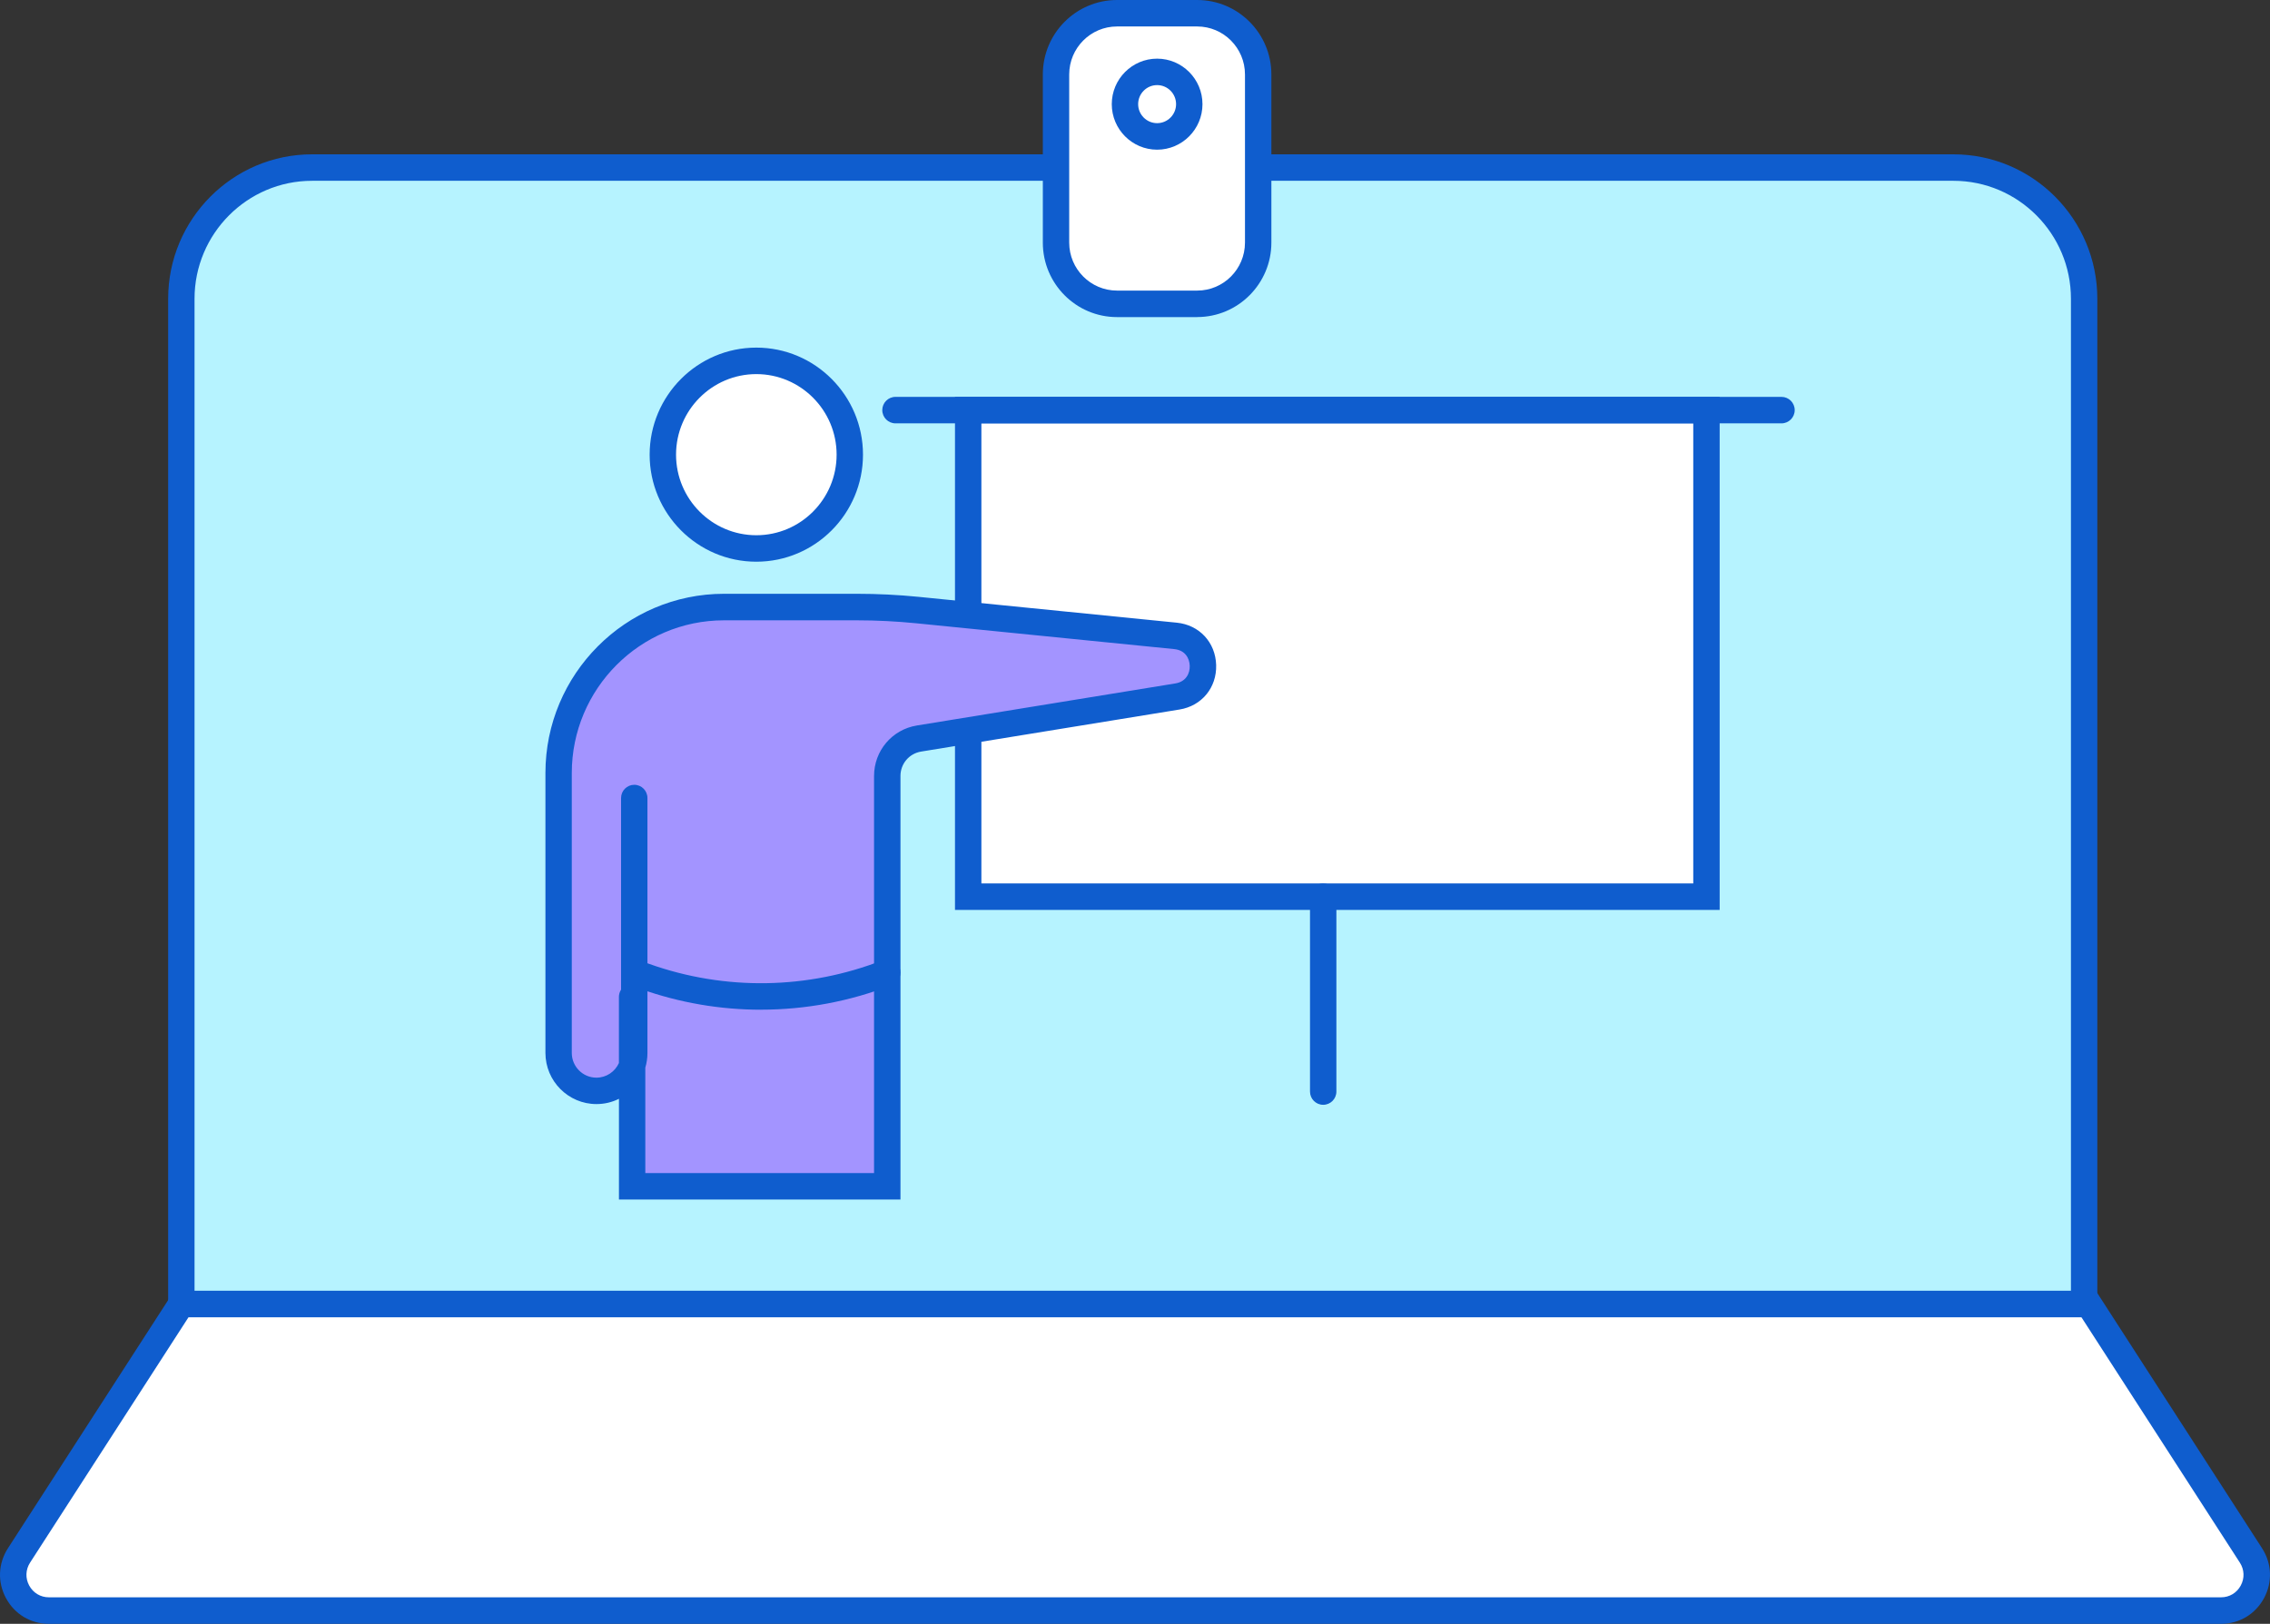 <svg width="116" height="83" viewBox="0 0 116 83" fill="none" xmlns="http://www.w3.org/2000/svg">
<rect x="0" y="0" width="116" height="83" fill="#333333" stroke="none"/>
<g clip-path="url(#clip0_1_552)">
<path d="M113.502 82.323H2.498C1.057 82.323 0.189 80.719 0.973 79.506L9.267 66.655H106.735L115.029 79.506C115.813 80.721 114.945 82.323 113.504 82.323H113.502Z" fill="white"/>
<path d="M113.502 83H2.498C1.569 83 0.752 82.511 0.308 81.692C-0.135 80.873 -0.098 79.919 0.406 79.137L8.9 65.978H107.1L115.594 79.137C116.098 79.919 116.135 80.875 115.692 81.692C115.248 82.511 114.429 83 113.502 83ZM9.633 67.33L1.537 79.872C1.306 80.23 1.289 80.669 1.492 81.044C1.696 81.42 2.072 81.645 2.496 81.645H113.5C113.927 81.645 114.303 81.42 114.505 81.044C114.709 80.669 114.692 80.23 114.459 79.872L106.364 67.33H9.633Z" fill="#0F5DCE"/>
<path d="M15.948 8.564H99.821C103.508 8.564 106.502 11.569 106.502 15.271V66.653H9.267V15.271C9.267 11.569 12.261 8.564 15.948 8.564Z" fill="#B6F3FF"/>
<path d="M107.176 67.33H8.593V15.271C8.593 11.2 11.893 7.888 15.948 7.888H99.821C103.876 7.888 107.176 11.2 107.176 15.271V67.33ZM9.94 65.976H105.828V15.271C105.828 11.946 103.133 9.241 99.821 9.241H15.948C12.636 9.241 9.941 11.946 9.941 15.271V65.976H9.94Z" fill="#0F5DCE"/>
<path d="M87.203 20.962H49.475V45.831H87.203V20.962Z" fill="white"/>
<path d="M87.877 46.51H48.801V20.286H87.877V46.508V46.51ZM50.15 45.156H86.528V21.639H50.15V45.154V45.156Z" fill="#0F5DCE"/>
<path d="M67.617 56.471C67.244 56.471 66.943 56.169 66.943 55.795V45.833C66.943 45.459 67.244 45.156 67.617 45.156C67.989 45.156 68.291 45.459 68.291 45.833V55.795C68.291 56.169 67.989 56.471 67.617 56.471Z" fill="#0F5DCE"/>
<path d="M91.037 21.639H45.761C45.388 21.639 45.086 21.336 45.086 20.962C45.086 20.588 45.388 20.286 45.761 20.286H91.037C91.41 20.286 91.712 20.588 91.712 20.962C91.712 21.336 91.41 21.639 91.037 21.639Z" fill="#0F5DCE"/>
<path d="M32.413 40.786V53.817C32.413 54.888 31.546 55.757 30.479 55.757C29.413 55.757 28.546 54.888 28.546 53.817V39.512C28.546 34.825 32.33 31.027 36.999 31.027H43.788C44.822 31.027 45.855 31.08 46.885 31.181L60.071 32.501C61.884 32.682 61.965 35.308 60.165 35.6L46.964 37.749C46.029 37.901 45.341 38.714 45.341 39.664V60.635H32.305V50.949" fill="#A394FF"/>
<path d="M46.013 61.313H31.629V56.165C31.282 56.338 30.892 56.434 30.48 56.434C29.042 56.434 27.872 55.26 27.872 53.817V39.512C27.872 34.46 31.966 30.351 36.999 30.351H43.788C44.84 30.351 45.904 30.403 46.952 30.508L60.138 31.828C61.286 31.943 62.112 32.831 62.147 33.988C62.183 35.145 61.412 36.083 60.273 36.267L47.072 38.416C46.458 38.516 46.015 39.04 46.015 39.663V61.31L46.013 61.313ZM32.977 59.96H44.665V39.666C44.665 38.375 45.585 37.289 46.854 37.083L60.056 34.934C60.62 34.843 60.809 34.408 60.797 34.032C60.785 33.656 60.571 33.233 60.002 33.178L46.816 31.858C45.813 31.758 44.793 31.707 43.787 31.707H36.997C32.708 31.707 29.219 35.21 29.219 39.515V53.82C29.219 54.517 29.783 55.084 30.478 55.084C30.988 55.084 31.43 54.776 31.627 54.336V50.956C31.627 50.819 31.668 50.692 31.737 50.585V40.791C31.737 40.417 32.039 40.114 32.411 40.114C32.784 40.114 33.085 40.417 33.085 40.791V53.822C33.085 54.083 33.047 54.336 32.976 54.573V59.965L32.977 59.96Z" fill="#0F5DCE"/>
<path d="M38.889 51.611C36.807 51.611 34.724 51.257 32.73 50.547L32.187 50.354C31.836 50.228 31.653 49.841 31.777 49.489C31.902 49.137 32.286 48.953 32.639 49.078L33.181 49.271C37.045 50.646 41.275 50.58 45.095 49.085C45.442 48.949 45.833 49.12 45.968 49.469C46.103 49.817 45.932 50.21 45.585 50.345C43.434 51.188 41.162 51.609 38.89 51.609L38.889 51.611Z" fill="#0F5DCE"/>
<path d="M61.178 0.677H57.081C55.359 0.677 53.964 2.077 53.964 3.805V12.403C53.964 14.131 55.359 15.531 57.081 15.531H61.178C62.899 15.531 64.295 14.131 64.295 12.403V3.805C64.295 2.077 62.899 0.677 61.178 0.677Z" fill="white"/>
<path d="M61.178 16.208H57.081C54.99 16.208 53.29 14.501 53.29 12.403V3.805C53.29 1.707 54.99 0 57.081 0H61.178C63.268 0 64.969 1.707 64.969 3.805V12.401C64.969 14.499 63.268 16.206 61.178 16.206V16.208ZM57.081 1.353C55.734 1.353 54.638 2.453 54.638 3.805V12.401C54.638 13.753 55.734 14.853 57.081 14.853H61.178C62.525 14.853 63.62 13.753 63.62 12.401V3.805C63.62 2.453 62.525 1.353 61.178 1.353H57.081Z" fill="#0F5DCE"/>
<path d="M59.13 6.972C60.038 6.972 60.773 6.234 60.773 5.323C60.773 4.412 60.038 3.673 59.13 3.673C58.222 3.673 57.487 4.412 57.487 5.323C57.487 6.234 58.222 6.972 59.13 6.972Z" fill="white"/>
<path d="M59.13 7.651C57.852 7.651 56.813 6.607 56.813 5.324C56.813 4.042 57.852 2.998 59.13 2.998C60.408 2.998 61.448 4.042 61.448 5.324C61.448 6.607 60.408 7.651 59.13 7.651ZM59.13 4.35C58.596 4.35 58.161 4.786 58.161 5.323C58.161 5.859 58.596 6.295 59.13 6.295C59.664 6.295 60.099 5.859 60.099 5.323C60.099 4.786 59.664 4.35 59.13 4.35Z" fill="#0F5DCE"/>
<path d="M38.649 28.034C41.287 28.034 43.426 25.888 43.426 23.24C43.426 20.591 41.287 18.445 38.649 18.445C36.011 18.445 33.872 20.591 33.872 23.24C33.872 25.888 36.011 28.034 38.649 28.034Z" fill="white"/>
<path d="M38.649 28.711C35.644 28.711 33.198 26.256 33.198 23.24C33.198 20.223 35.644 17.768 38.649 17.768C41.655 17.768 44.1 20.223 44.1 23.24C44.1 26.256 41.655 28.711 38.649 28.711ZM38.649 19.122C36.387 19.122 34.547 20.969 34.547 23.24C34.547 25.51 36.387 27.358 38.649 27.358C40.911 27.358 42.752 25.51 42.752 23.24C42.752 20.969 40.911 19.122 38.649 19.122Z" fill="#0F5DCE"/>
</g>
<defs>
<clipPath id="clip0_1_552">
<rect width="116" height="83" fill="white"/>
</clipPath>
</defs>
</svg>
